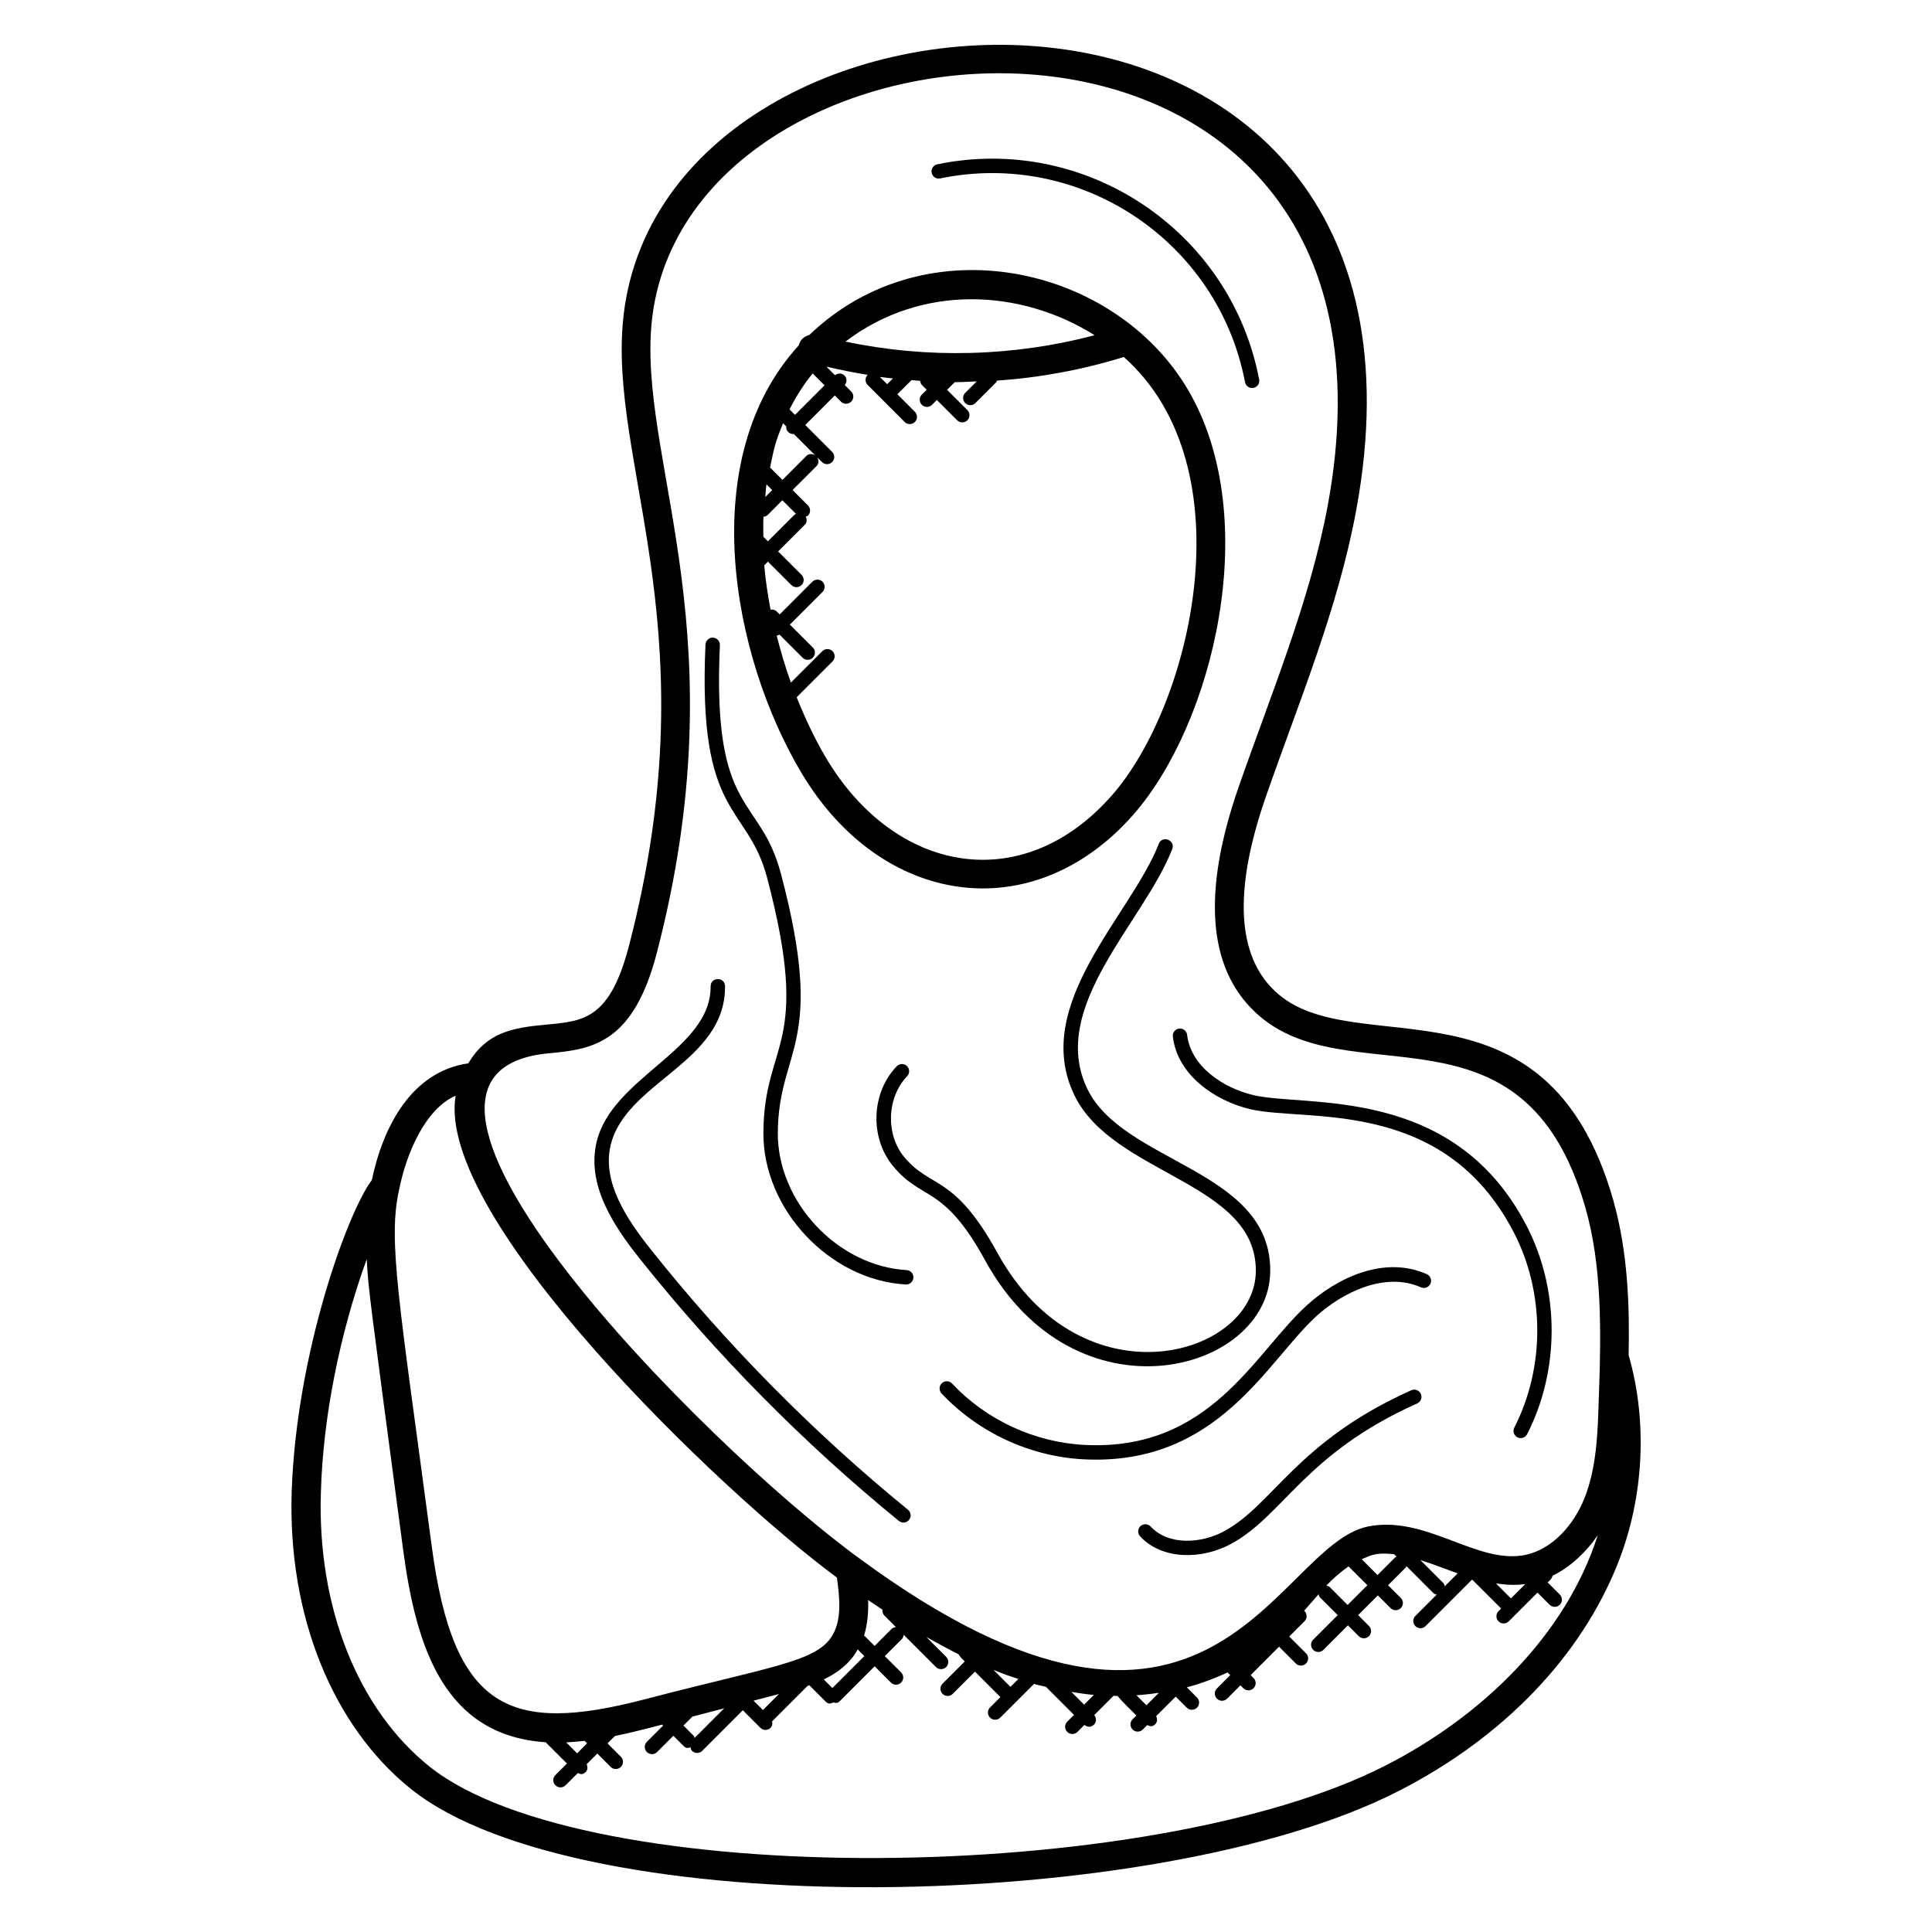 <?xml version="1.0" encoding="UTF-8"?>
<!-- Uploaded to: ICON Repo, www.svgrepo.com, Generator: ICON Repo Mixer Tools -->
<svg fill="#000000" width="800px" height="800px" version="1.1" viewBox="144 144 512 512" xmlns="http://www.w3.org/2000/svg">
 <g>
  <path d="m444.23 360.02c21.266-24.031 34.656-78.555 14.633-112.67-19.359-32.984-69.379-44.289-100.39-14.578-1.328 0.336-2.426 1.266-2.785 2.742-27.586 30.176-17.734 82.328 0.672 113.26 21.168 35.562 61.258 41.363 87.875 11.25zm-5.727-5.062c-23.625 26.711-57.344 20.578-75.594-10.105-2.856-4.793-5.457-10.273-7.785-16.074l9.504-9.504c0.75-0.75 0.75-1.953 0-2.703s-1.953-0.75-2.703 0l-8.32 8.32c-1.457-4.008-2.695-8.176-3.769-12.434 0.258-0.062 0.504-0.129 0.727-0.297l6.137 6.137c0.742 0.742 1.945 0.75 2.703 0 0.75-0.75 0.75-1.953 0-2.703l-6.078-6.07 8.656-8.656c0.75-0.75 0.75-1.953 0-2.703s-1.953-0.75-2.703 0l-8.656 8.664-0.809-0.809c-0.441-0.441-1.031-0.535-1.602-0.449-0.75-3.887-1.336-7.809-1.68-11.754l0.977-0.977 6.207 6.207c0.754 0.754 1.961 0.734 2.703 0 0.75-0.75 0.75-1.953 0-2.703l-6.207-6.207 7.082-7.082c0.594-0.594 0.582-1.441 0.223-2.16 0.199-0.09 0.434-0.082 0.602-0.25 0.75-0.75 0.75-1.953 0-2.703l-4.082-4.082 6.352-6.344c0.648-0.648 0.625-1.609 0.145-2.352l1.289 1.281c0.742 0.742 1.945 0.75 2.703 0 0.75-0.75 0.75-1.953 0-2.695l-7.121-7.121 7.824-7.832 1.641 1.648c0.754 0.754 1.961 0.734 2.703 0 0.75-0.75 0.75-1.953 0-2.703l-1.695-1.703c0.602-0.75 0.617-1.816-0.078-2.519-0.695-0.695-1.762-0.68-2.512-0.078l-2.281-2.281c3.609 0.855 7.25 1.582 10.922 2.168-0.734 0.75-0.734 1.938 0.008 2.68l3.824 3.824v0.008l5.984 5.984c0.754 0.754 1.961 0.742 2.703 0 0.75-0.75 0.75-1.953 0-2.703l-4.633-4.641 3.754-3.754c0.762 0.062 1.527 0.16 2.289 0.215 0.062 0.383 0.145 0.77 0.441 1.07l1.281 1.281-1.281 1.281c-0.75 0.75-0.75 1.953 0 2.703 0.742 0.742 1.945 0.75 2.703 0l1.281-1.281 5.375 5.383c0.754 0.754 1.961 0.734 2.703 0 0.75-0.75 0.75-1.953 0-2.703l-5.375-5.375 2.055-2.047c0.168 0 0.344 0.016 0.52 0.016 1.754 0 3.512-0.137 5.273-0.199l-3.039 3.039c-0.75 0.75-0.75 1.953 0 2.703 0.742 0.742 1.945 0.75 2.703 0l5.512-5.512c0.113-0.113 0.098-0.289 0.176-0.426 11.434-0.801 22.762-2.894 33.633-6.273 32.957 29.25 18.031 92.25-3.312 116.36zm-86.98-98.785 0.832 0.832c-0.039 0.527 0.105 1.062 0.512 1.465 0.375 0.375 0.855 0.559 1.352 0.559 0.047 0 0.078-0.047 0.121-0.047l5.703 5.703c-0.734-0.473-1.695-0.512-2.352 0.145l-6.344 6.344-3.273-3.273c1.113-5.293 1.266-6.473 3.449-11.727zm7.84-13.215 3.152 3.16-7.832 7.832-1.449-1.449c1.738-3.465 3.785-6.641 6.129-9.543zm-10.727 30.918-1.824 1.824c0.121-1.105 0.145-2.238 0.305-3.336zm-2.336 12.359c-0.023-1.77-0.047-3.535 0.031-5.297 0.391-0.062 0.785-0.152 1.09-0.449l3.914-3.914 3.633 3.633c-0.121 0.078-0.273 0.055-0.383 0.16l-7.082 7.082zm30.887-42.336c1.145 0.16 2.297 0.25 3.449 0.375l-1.535 1.535zm56.898-11.07c-21.398 5.688-44.336 6.289-66.023 1.695 20.16-15.336 46.359-14.016 66.023-1.695z"/>
  <path d="m253.02 618.19c45.039 35.816 197.71 33.199 261.6 0.465 27.746-14.168 48.418-35.68 58.215-60.562 6.848-17.406 7.832-37.391 2.769-54.984 0.246-12.391-0.07-26.887-4.09-41.129-17.906-62.441-68.809-35.754-89.57-55.25-10.215-9.559-11.055-26.879-2.512-51.496 8.625-24.848 19.082-49.625 23.945-75.855 30.09-161.94-189.03-150.4-194.5-47.344-2.016 38.016 22.832 81.281 1.938 162.11-5.055 19.848-11.984 20.473-21.922 21.375-9.281 0.84-15.879 2.09-20.801 10.273-15.031 2.184-22.566 16.719-25.559 30.961-6.266 8.168-19.938 45.434-21.223 82.352-1.129 32.77 10.734 62.332 31.711 79.082zm36.535-195.07c11.602-1.055 22.441-2.719 28.633-27.074 21.289-82.344-3.625-127.34-1.719-163.61 4.953-92.617 207.4-105.52 179.39 45.551-4.727 25.441-15.074 50.039-23.664 74.746-9.617 27.719-8.105 47.762 4.504 59.562 24.367 22.879 70.969-5.769 87.457 51.77 4.344 15.391 4.246 31.879 3.512 51.352-0.25 8.246-0.543 17.578-3.809 25.727-2.609 6.496-8.344 13.871-16.625 15.098-12.504 1.785-25.594-10.711-40.703-7.703-24.824 5.09-41.168 77.449-134.93 8.352-41.52-30.305-138.26-128.66-82.043-133.77zm254.86 144.47-3.969-3.969c2.543 0.375 5.121 0.551 7.777 0.168zm-17.551-3.203c-0.082-0.297-0.113-0.609-0.352-0.84l-6.106-6.113c3.574 1.145 6.223 2.207 9.887 3.527zm-25.48-5.269 4.984 4.984-5.231 5.231-4.742-4.742c-0.25-0.25-0.586-0.297-0.91-0.383 1.883-1.965 3.836-3.676 5.898-5.09zm3.488-1.906c2.586-1.121 3.777-1.832 8.578-1.336l0.664 0.664c-0.098 0.07-0.223 0.047-0.312 0.129l-4.742 4.742zm-57.051 38.699-2.656-2.656c1.93-0.121 4.512-0.418 5.945-0.633zm-16.52-0.16-3.375-3.375c1.641 0.258 4.25 0.664 5.945 0.801zm-19.512-4.715-4.512-4.512c4.106 1.648 2.543 1.07 6.609 2.406zm-47.199 0.312-2.281-2.281c2.945-1.414 5.594-3.25 7.695-5.938 0.008-0.008 0.016-0.016 0.023-0.031 0.496-0.648 0.879-1.32 1.266-1.992l1.77 1.77zm-18.402 5.824-2.481-2.481 6.727-1.754zm-18.117 7.402c-0.09-0.199-0.082-0.426-0.246-0.586l-2.703-2.703 2.359-2.359 8.449-2.215zm44.918-27.164c0.918-2.871 1.191-6.406 1.07-9.391 0.105 0.078 3.055 2.07 3.809 2.574-0.055 0.551 0.062 1.105 0.488 1.527l3.078 3.078c-0.414 0.047-0.824 0.152-1.137 0.473l-4.519 4.519zm-108.24-143.04c-5.457 32.367 70.352 105.11 101.03 127.69 0.742 5.367 1.465 11.566-1.574 15.938-4.481 6.512-16.801 7.832-49.375 16.344-35.938 9.375-50.664 2.68-56.418-40.562-8.703-65.465-11.734-81.211-8.566-94.824v-0.016c0.008-0.023 0.008-0.039 0.016-0.07 1.773-8.844 6.715-20.965 14.891-24.5zm32.195 174.28-2.887-2.887c0.641-0.031 4.246-0.336 4.887-0.414l0.648 0.648zm-55.77-130.92c0.008 0.137 0.031 0.273 0.039 0.414 0.414 7.633 0.703 9.418 9.633 76.648 3.449 25.84 10.887 49.129 37.762 50.922l5.641 5.641-3.062 3.055c-0.75 0.75-0.75 1.953 0 2.703 0.754 0.754 1.961 0.742 2.703 0l3.246-3.246c0.688 0.297 1.238 0.566 2.07-0.258 0.574-0.574 0.566-1.367 0.258-2.07l2.832-2.832 3.535 3.543c0.754 0.754 1.961 0.742 2.703 0 0.75-0.75 0.75-1.953 0-2.695l-3.535-3.543 1.961-1.961c3.527-0.727 6.328-1.406 9.809-2.305l2.711-0.711 0.258 0.258-4.312 4.312c-0.75 0.75-0.75 1.953 0 2.703 0.754 0.754 1.961 0.742 2.703 0l4.32-4.312 2.703 2.703c0.742 0.742 1.184 0.543 1.848 0.352 0.078 0.336 0.129 0.688 0.391 0.945 0.742 0.742 1.945 0.75 2.703 0l10.762-10.762 4.656 4.656c0.742 0.742 1.945 0.75 2.703 0 0.48-0.48 0.535-1.121 0.398-1.742 0.016-0.016 0.039-0.008 0.055-0.023l9.344-9.344c0.16-0.055 0.305-0.121 0.457-0.176l4.305 4.305c0.824 0.824 1.383 0.566 2.07 0.258 0.641 0.145 1.062 0.305 1.754-0.391l9.191-9.191 4.32 4.32c0.742 0.742 1.945 0.75 2.695 0s0.75-1.953 0-2.703l-4.32-4.32 4.519-4.519c0.312-0.312 0.418-0.734 0.473-1.137l8.559 8.559c0.742 0.742 1.945 0.75 2.703 0 0.75-0.75 0.75-1.953 0-2.703l-5.246-5.246c0.16 0.09 0.336 0.184 0.504 0.273 1.672 0.953 5.711 3.144 8.031 4.297 0.512 0.855 0.895 1.129 1.648 1.895l-5.887 5.887c-0.75 0.75-0.75 1.953 0 2.703 0.742 0.742 1.945 0.75 2.695 0l5.894-5.887 6.742 6.742-2.742 2.742c-0.75 0.75-0.75 1.953 0 2.703 0.742 0.742 1.945 0.75 2.703 0l8.93-8.93c1.047 0.297 2.121 0.504 3.176 0.762l7.441 7.441-1.801 1.801c-0.75 0.75-0.75 1.953 0 2.703 0.754 0.754 1.961 0.734 2.703 0l1.848-1.848c0.902 0.742 1.887 0.586 2.535-0.07 0.703-0.703 0.688-1.785 0.07-2.535l5.106-5.106c0.375 0.008 0.75 0.055 1.121 0.055 0.566 0.887 4.152 4.375 4.945 5.16l-1.008 1.008c-0.75 0.75-0.75 1.953 0 2.703 0.754 0.754 1.961 0.742 2.703 0l1.176-1.176c0.711 0.336 1.312 0.582 2.129-0.238 0.586-0.586 0.574-1.418 0.238-2.121l5.184-5.176 2.93 2.93c0.742 0.742 1.945 0.75 2.703 0 0.75-0.75 0.75-1.953 0-2.703l-2.68-2.68c3.945-1.047 8.215-2.727 10.785-3.953l0.711 0.711-3.527 3.527c-0.75 0.75-0.75 1.953 0 2.703 0.742 0.742 1.945 0.75 2.703 0l3.527-3.527 0.77 0.762c0.75 0.75 1.953 0.75 2.703 0s0.75-1.953 0-2.703l-0.77-0.77 7.527-7.527 4.449 4.449c0.742 0.742 1.945 0.75 2.703 0 0.75-0.75 0.75-1.953 0-2.703l-4.449-4.449 4.039-4.039c0.75-0.75 0.75-1.953 0-2.703-0.031-0.031-0.082-0.016-0.113-0.055 0.367-0.426 0.742-0.84 1.098-1.258 0.922-1.078 1.84-2.106 2.754-3.144 0.09 0.273 0.105 0.574 0.328 0.793l4.742 4.742-6.504 6.504c-0.75 0.75-0.75 1.953 0 2.703 0.742 0.742 1.945 0.75 2.703 0l6.504-6.504 2.871 2.871c0.742 0.742 1.945 0.75 2.703 0 0.75-0.75 0.75-1.953 0-2.703l-2.871-2.871 5.231-5.231 3.367 3.367c0.742 0.742 1.945 0.75 2.703 0 0.75-0.75 0.75-1.953 0-2.695l-3.367-3.367 4.742-4.742c0.082-0.082 0.062-0.215 0.129-0.312l7.176 7.184c0.238 0.23 0.551 0.258 0.848 0.352l-5.656 5.656c-0.75 0.75-0.75 1.953 0 2.695 0.742 0.742 1.945 0.75 2.703 0l12.336-12.336 7.688 7.68-0.695 0.695c-0.75 0.75-0.75 1.953 0 2.703 0.742 0.742 1.945 0.75 2.703 0l7.617-7.617 3.215 3.215c0.754 0.754 1.961 0.742 2.703 0 0.75-0.75 0.75-1.953 0-2.703l-3.215-3.215c0.832-0.832 1.016-0.887 1.312-1.777 4.672-2.266 8.945-6.312 11.816-10.535 0.047-0.062 0.098-0.113 0.145-0.176-8.543 26.688-30.914 48.082-56.168 60.977-62.465 32.023-211.91 33.32-253.36 0.367-19.098-15.242-29.887-42.48-28.848-72.855 0.566-19.879 5.031-42.039 12.129-61.625z"/>
  <path d="m382.22 547.07c0.848 0.68 2.047 0.527 2.68-0.273 0.672-0.816 0.543-2.023-0.266-2.688-25.055-20.441-47.977-43.633-68.129-68.945-6.566-8.258-12.977-18-10.68-27.672 4-16.785 30.48-21.887 30.312-42.129-0.016-2.535-3.832-2.519-3.816 0.031 0.137 16.824-26.113 23.969-30.207 41.223-2.68 11.258 4.266 21.953 11.406 30.93 20.328 25.516 43.441 48.91 68.699 69.523z"/>
  <path d="m458.6 418.26c-0.121-1.047-1.09-1.824-2.113-1.672-1.047 0.121-1.793 1.07-1.672 2.113 1.207 10.199 11.145 17.016 20.465 19.23 14.719 3.512 51.191-3.391 69.863 32.609 8.273 15.945 8.336 35.793 0.16 51.801-0.473 0.938-0.105 2.082 0.832 2.566 0.922 0.473 2.082 0.113 2.566-0.832 8.727-17.082 8.656-38.266-0.176-55.297-19.426-37.473-58.527-31.266-72.371-34.562-8.02-1.902-16.562-7.582-17.555-15.957z"/>
  <path d="m518.01 512.43c-30.465 13.625-36.648 30.473-49.738 37.434-6.016 3.191-14.594 3.769-19.344-1.32-0.719-0.77-1.922-0.801-2.695-0.098-0.77 0.719-0.809 1.93-0.09 2.703 5.887 6.328 16.32 6.137 23.922 2.09 14.016-7.449 19.578-23.938 49.512-37.32 0.961-0.426 1.391-1.559 0.961-2.519-0.43-0.969-1.574-1.406-2.527-0.969z"/>
  <path d="m347.26 376.5c12.023 45.383-0.809 43.207-0.953 67.68-0.129 20.258 17.504 39.055 37.727 40.223h0.113c1.008 0 1.848-0.785 1.91-1.801 0.062-1.055-0.75-1.953-1.793-2.016-18.305-1.055-34.242-18.062-34.137-36.391 0.145-22.527 13-22.801 0.816-68.672-5.586-21.113-18.238-15.055-16.168-60.547 0.047-1.055-0.77-1.945-1.816-1.992-0.945-0.129-1.945 0.762-2 1.816-2.102 46.332 11.074 42.066 16.301 61.699z"/>
  <path d="m384.35 426.51c-0.742-0.734-1.945-0.703-2.703 0.055-6.777 7.055-7.215 18.93-0.977 26.465 7.793 9.441 13.258 4.68 24.375 24.938 23.906 43.703 75.211 29.832 75.578 3.055 0.359-27.168-39.031-28.648-48.512-48.551-10.352-21.672 15-44.082 22.543-63.465 0.902-2.32-2.625-3.754-3.566-1.383-7.312 18.84-33.887 42.48-22.426 66.488 10.176 21.336 48.457 23.062 48.145 46.855-0.312 22.734-46.184 35.512-68.426-4.84-11.594-21.152-17.664-16.938-24.777-25.535-4.953-5.992-4.586-15.785 0.801-21.391 0.73-0.75 0.699-1.957-0.055-2.691z"/>
  <path d="m490.23 490.01c-13.969 12.809-25.473 38.52-58.688 36.914-13.289-0.641-26.137-6.574-35.242-16.273-0.742-0.777-1.945-0.801-2.703-0.082-0.762 0.719-0.801 1.922-0.09 2.695 9.785 10.418 23.578 16.793 37.855 17.48 35.383 1.695 48.289-25.863 61.449-37.906 6.785-6.215 18.129-11.953 27.762-7.68 0.953 0.426 2.09-0.008 2.519-0.969 0.426-0.961-0.008-2.09-0.969-2.519-11.344-5.047-23.902 1.012-31.895 8.34z"/>
  <path d="m393.16 191.28c37.223-7.664 73.648 16.656 80.785 54 0.191 1.031 1.184 1.711 2.231 1.52 1.039-0.199 1.719-1.199 1.512-2.231-7.504-39.367-45.961-65.152-85.305-57.023-1.031 0.215-1.695 1.223-1.48 2.25 0.211 1.031 1.188 1.719 2.258 1.484z"/>
 </g>
</svg>